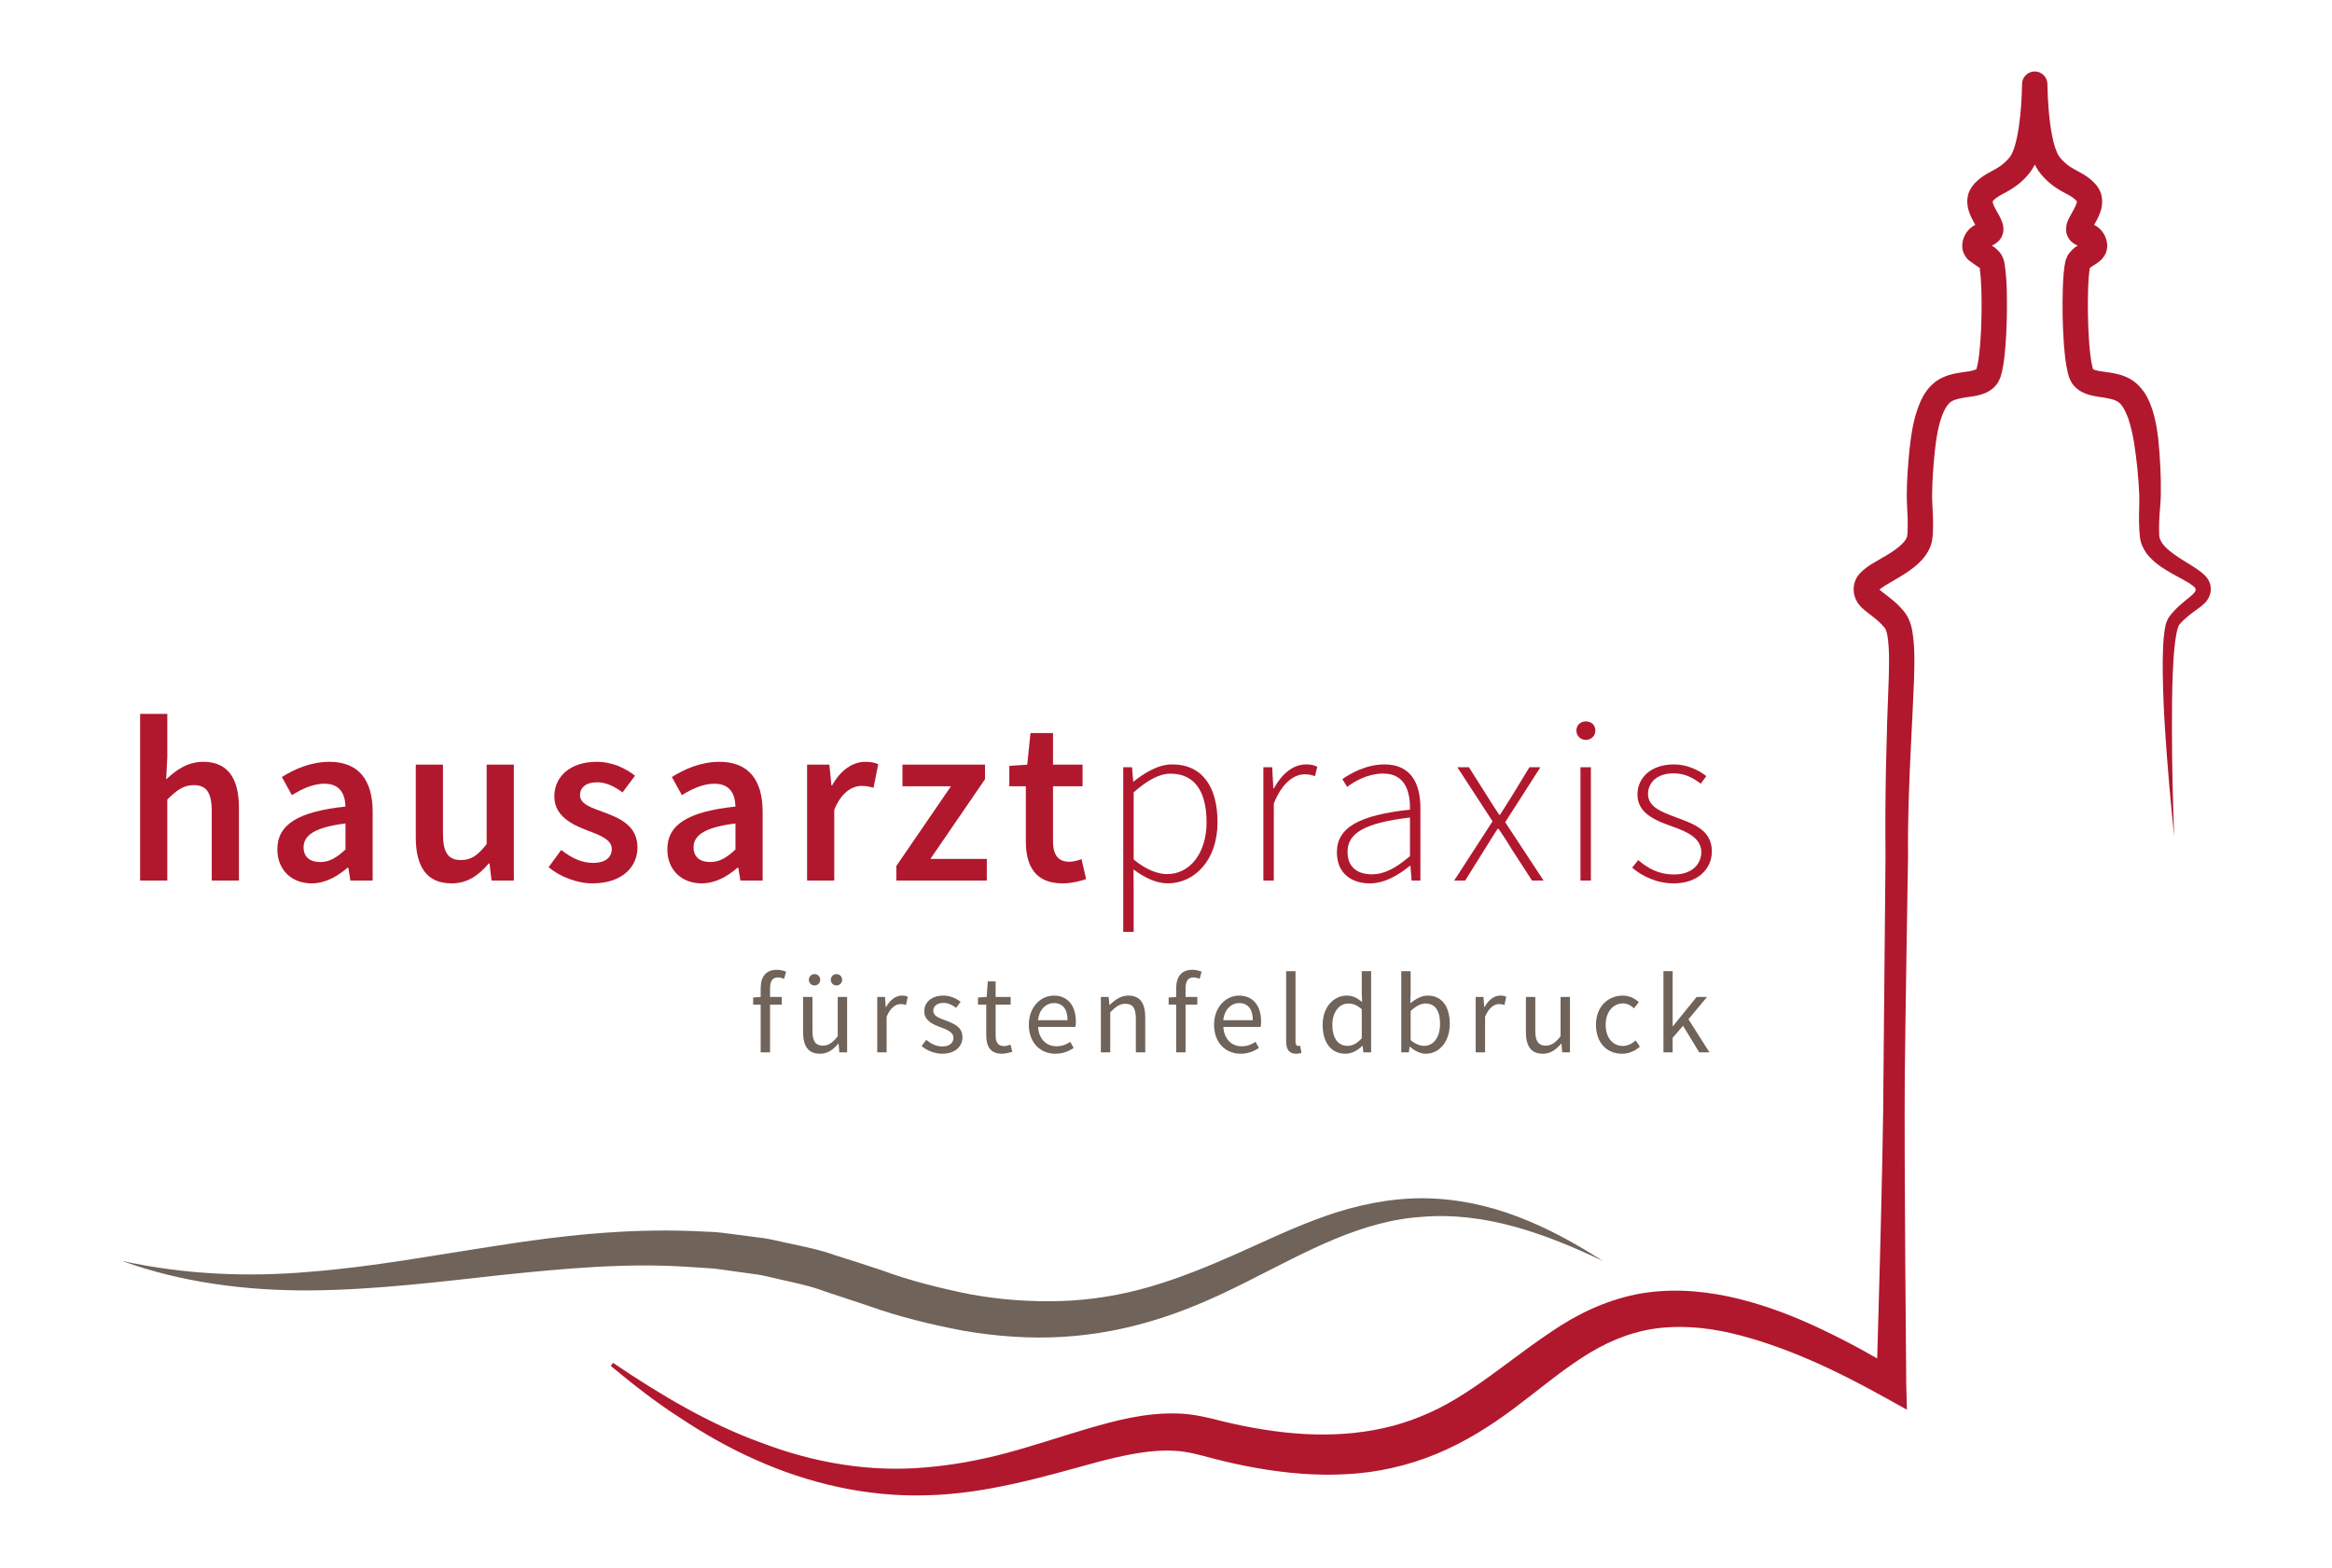 <?xml version="1.0" encoding="utf-8"?>
<!-- Generator: Adobe Illustrator 23.0.4, SVG Export Plug-In . SVG Version: 6.00 Build 0)  -->
<svg version="1.1" id="Ebene_1" xmlns="http://www.w3.org/2000/svg" xmlns:xlink="http://www.w3.org/1999/xlink" x="0px" y="0px"
	 viewBox="0 0 2834.65 1906.07" style="enable-background:new 0 0 2834.65 1906.07;" xml:space="preserve">
<style type="text/css">
	.st0{fill:#6F635A;}
	.st1{fill:#B1182E;}
</style>
<g>
	<path class="st0" d="M915.49,1212.55l9.65-0.66h25.15v9.28h-34.81V1212.55z M924.64,1201.25c0-13.69,6.23-22.39,19.73-22.39
		c4.1,0,8.14,1.04,11.18,2.32l-2.41,8.7c-2.57-1.18-5.24-1.74-7.63-1.74c-6.36,0-9.48,4.44-9.48,13.15v77.95h-11.4V1201.25z"/>
	<path class="st0" d="M976.17,1254.57v-42.68h11.4v41.2c0,12.55,3.79,17.92,12.71,17.92c6.89,0,11.66-3.41,18.03-11.35v-47.77h11.4
		v67.35h-9.42l-0.96-10.55h-0.38c-6.24,7.35-12.97,12.21-22.21,12.21C982.55,1280.91,976.17,1271.75,976.17,1254.57z
		 M983.22,1190.99c0-3.87,2.91-6.88,6.88-6.88c3.97,0,6.88,3.01,6.88,6.88c0,3.87-2.91,6.88-6.88,6.88
		C986.13,1197.87,983.22,1194.86,983.22,1190.99z M1009.9,1190.99c0-3.87,2.91-6.88,6.88-6.88c3.97,0,6.88,3.01,6.88,6.88
		c0,3.87-2.91,6.88-6.88,6.88C1012.81,1197.87,1009.9,1194.86,1009.9,1190.99z"/>
	<path class="st0" d="M1066.31,1211.89h9.42l0.96,12.27h0.38c4.69-8.55,11.57-13.93,19.15-13.93c2.98,0,5.07,0.38,7.19,1.39
		l-2.13,10c-2.32-0.73-3.84-1.11-6.53-1.11c-5.69,0-12.49,4.1-17.04,15.49v43.25h-11.4V1211.89z"/>
	<path class="st0" d="M1120.23,1271.56l5.63-7.51c5.85,4.71,11.79,7.98,19.88,7.98c8.84,0,13.23-4.71,13.23-10.46
		c0-6.93-7.95-9.99-15.4-12.77c-9.44-3.45-20.09-8.09-20.09-19.46c0-10.78,8.63-19.12,23.23-19.12c8.38,0,15.72,3.43,20.94,7.57
		l-5.45,7.3c-4.64-3.43-9.4-5.99-15.36-5.99c-8.48,0-12.4,4.52-12.4,9.66c0,6.4,7.32,8.84,14.95,11.69
		c9.71,3.66,20.54,7.61,20.54,20.43c0,10.92-8.68,20.02-24.57,20.02C1135.79,1280.91,1126.56,1276.85,1120.23,1271.56z"/>
	<path class="st0" d="M1198.84,1258.42v-37.25h-10.02v-8.63l10.53-0.66l1.37-18.89h9.52v18.89h18.25v9.28h-18.25v37.44
		c0,8.23,2.65,13,10.42,13c2.39,0,5.48-0.9,7.67-1.81l2.2,8.6c-3.78,1.28-8.29,2.49-12.5,2.49
		C1203.69,1280.91,1198.84,1271.82,1198.84,1258.42z"/>
	<path class="st0" d="M1250.59,1245.66c0-21.92,14.77-35.43,30.28-35.43c17.18,0,26.88,12.34,26.88,31.6c0,2.4-0.2,4.81-0.53,6.47
		h-45.36c0.82,14.27,9.54,23.52,22.38,23.52c6.46,0,11.77-2.09,16.76-5.38l4.08,7.48c-5.91,3.86-13.08,6.98-22.24,6.98
		C1264.88,1280.91,1250.59,1267.78,1250.59,1245.66z M1297.68,1240.15c0-13.5-6.07-20.84-16.6-20.84c-9.47,0-17.93,7.6-19.32,20.84
		H1297.68z"/>
	<path class="st0" d="M1338.18,1211.89h9.42l0.96,9.72h0.38c6.42-6.32,13.35-11.38,22.59-11.38c14.19,0,20.56,9.16,20.56,26.34
		v42.68h-11.4v-41.2c0-12.55-3.79-17.92-12.71-17.92c-6.89,0-11.66,3.52-18.41,10.34v48.78h-11.4V1211.89z"/>
	<path class="st0" d="M1420.57,1212.55l9.65-0.66h25.15v9.28h-34.81V1212.55z M1429.71,1201.25c0-13.69,6.23-22.39,19.73-22.39
		c4.1,0,8.14,1.04,11.18,2.32l-2.41,8.7c-2.57-1.18-5.24-1.74-7.63-1.74c-6.36,0-9.48,4.44-9.48,13.15v77.95h-11.4V1201.25z"/>
	<path class="st0" d="M1475.76,1245.66c0-21.92,14.77-35.43,30.28-35.43c17.18,0,26.88,12.34,26.88,31.6c0,2.4-0.2,4.81-0.53,6.47
		h-45.36c0.82,14.27,9.54,23.52,22.38,23.52c6.46,0,11.77-2.09,16.76-5.38l4.08,7.48c-5.91,3.86-13.08,6.98-22.24,6.98
		C1490.06,1280.91,1475.76,1267.78,1475.76,1245.66z M1522.85,1240.15c0-13.5-6.07-20.84-16.6-20.84c-9.47,0-17.93,7.6-19.32,20.84
		H1522.85z"/>
	<path class="st0" d="M1563.35,1265.72v-85.18h11.4v86.02c0,3.49,1.52,4.87,3.18,4.87c0.65,0,1.21,0,2.49-0.28l1.55,8.7
		c-1.62,0.58-3.57,1.06-6.56,1.06C1566.86,1280.91,1563.35,1275.46,1563.35,1265.72z"/>
	<path class="st0" d="M1607.74,1245.66c0-21.85,13.78-35.43,29.14-35.43c7.83,0,12.97,2.95,18.87,7.8l-0.48-11.55v-25.95h11.4v98.71
		h-9.41l-0.96-7.95h-0.38c-5.24,5.24-12.41,9.61-20.44,9.61C1618.65,1280.91,1607.74,1268.1,1607.74,1245.66z M1655.28,1262.13
		v-35.3c-5.75-5.12-10.93-7-16.43-7c-10.77,0-19.33,10.39-19.33,25.73c0,16.15,6.68,25.76,18.49,25.76
		C1644.23,1271.32,1649.63,1268.28,1655.28,1262.13z"/>
	<path class="st0" d="M1713.86,1272.29h-0.38l-1.06,6.96h-9.11v-98.71h11.4v27l-0.38,12.08c6.16-5.31,13.66-9.38,21.16-9.38
		c17.4,0,26.76,13.5,26.76,34.27c0,23.01-13.78,36.41-29.17,36.41C1726.79,1280.91,1719.82,1277.68,1713.86,1272.29z
		 M1750.46,1244.65c0-14.86-5.08-24.83-17.76-24.83c-5.7,0-11.63,3.14-18,9.19v35.3c5.92,5.12,11.95,7,16.4,7
		C1742.25,1271.32,1750.46,1261.28,1750.46,1244.65z"/>
	<path class="st0" d="M1793.79,1211.89h9.41l0.96,12.27h0.38c4.69-8.55,11.57-13.93,19.15-13.93c2.98,0,5.07,0.38,7.19,1.39
		l-2.13,10c-2.32-0.73-3.83-1.11-6.53-1.11c-5.69,0-12.49,4.1-17.04,15.49v43.25h-11.4V1211.89z"/>
	<path class="st0" d="M1854.82,1254.57v-42.68h11.4v41.2c0,12.55,3.79,17.92,12.71,17.92c6.89,0,11.66-3.41,18.03-11.35v-47.77h11.4
		v67.35h-9.41l-0.96-10.55h-0.38c-6.24,7.35-12.97,12.21-22.21,12.21C1861.19,1280.91,1854.82,1271.75,1854.82,1254.57z"/>
	<path class="st0" d="M1939.96,1245.66c0-22.48,15.18-35.43,32.4-35.43c8.84,0,14.97,3.65,19.7,7.91l-5.83,7.53
		c-3.92-3.55-8.07-5.95-13.36-5.95c-12.19,0-21.14,10.51-21.14,25.94c0,15.43,8.45,25.76,20.83,25.76c6.16,0,11.61-2.99,15.81-6.71
		l4.94,7.64c-6.05,5.4-13.69,8.56-21.78,8.56C1953.62,1280.91,1939.96,1267.96,1939.96,1245.66z"/>
	<path class="st0" d="M2022,1180.53h11.19v66.85h0.38l28.75-35.49h12.64l-22.56,27.07l25.52,40.28h-12.46l-19.64-32.37l-12.63,14.69
		v17.68H2022V1180.53z"/>
</g>
<g>
	<path class="st1" d="M170.34,867.77h33.04v52.42L202,947.38c11.81-11.13,25.81-21.34,45.08-21.34c30.17,0,43.36,20.42,43.36,55.98
		v88.33h-33.04v-84.08c0-23.17-6.65-31.89-21.91-31.89c-12.39,0-20.53,6.08-32.12,17.55v98.42h-33.04V867.77z"/>
	<path class="st1" d="M337.13,1032.5c0-30.17,25.01-45.88,82.82-52.08c-0.46-15.14-6.54-27.76-25.58-27.76
		c-13.99,0-27.19,6.31-39.58,13.88l-12.16-22.02c15.49-9.75,35.45-18.47,57.81-18.47c35.22,0,52.54,21.68,52.54,60.91v83.4h-27.07
		l-2.52-15.6h-0.92c-12.62,10.78-27.07,19.04-43.7,19.04C354.11,1073.8,337.13,1057.05,337.13,1032.5z M419.95,1032.62v-31.66
		c-38.2,4.82-50.93,14.8-50.93,29.02c0,12.45,8.49,17.89,20.3,17.89C400.8,1047.87,409.51,1042.25,419.95,1032.62z"/>
	<path class="st1" d="M505.41,1017.82v-88.33h33.04v84.08c0,23.17,6.65,31.89,21.91,31.89c12.39,0,20.53-5.73,31.2-19.5v-96.47
		h33.04v140.87h-27.07l-2.52-20.76h-0.92c-12.39,14.68-26.04,24.2-45.31,24.2C518.6,1073.8,505.41,1053.38,505.41,1017.82z"/>
	<path class="st1" d="M666.81,1054.18l15.37-20.99c12.5,9.75,24.61,15.72,38.89,15.72c15.37,0,22.6-7.23,22.6-16.86
		c0-11.81-15.26-17.09-30.28-22.83c-18.47-6.94-39.58-17.55-39.58-41.07c0-24.43,19.73-42.1,51.28-42.1
		c19.62,0,35.33,7.97,46.8,16.86l-15.14,20.3c-9.86-7.23-19.79-12.27-30.86-12.27c-14.17,0-20.88,6.77-20.88,15.6
		c0,11.13,14.22,15.37,29.48,20.99c19.04,7.11,40.38,16.29,40.38,42.56c0,24.2-19.16,43.71-54.72,43.71
		C700.88,1073.8,680.58,1065.54,666.81,1054.18z"/>
	<path class="st1" d="M811.18,1032.5c0-30.17,25.01-45.88,82.82-52.08c-0.46-15.14-6.54-27.76-25.58-27.76
		c-13.99,0-27.19,6.31-39.58,13.88l-12.16-22.02c15.49-9.75,35.45-18.47,57.81-18.47c35.22,0,52.54,21.68,52.54,60.91v83.4h-27.07
		l-2.52-15.6h-0.92c-12.62,10.78-27.07,19.04-43.7,19.04C828.16,1073.8,811.18,1057.05,811.18,1032.5z M894,1032.62v-31.66
		c-38.2,4.82-50.93,14.8-50.93,29.02c0,12.45,8.49,17.89,20.3,17.89C874.84,1047.87,883.56,1042.25,894,1032.62z"/>
	<path class="st1" d="M981.06,929.49h27.07l2.52,25.12h0.92c10.04-18.35,24.95-28.56,40.03-28.56c7.17,0,11.7,0.92,15.95,2.87
		l-5.74,28.68c-4.93-1.38-8.6-2.29-14.45-2.29c-11.24,0-24.78,7.69-33.27,29.14v85.92h-33.04V929.49z"/>
	<path class="st1" d="M1089.52,1052.69l66.42-96.93h-58.96v-26.27h100.37v17.67l-66.42,96.93h68.6v26.27h-110.01V1052.69z"/>
	<path class="st1" d="M1246.96,1022.86v-67.11h-20.07v-24.78l21.8-1.49l3.9-38.43H1280v38.43h35.91v26.27H1280v67.05
		c0,16.57,6.42,24.72,19.96,24.72c4.82,0,10.55-1.61,14.68-3.21l5.62,24.32c-7.69,2.52-17.49,5.16-28.79,5.16
		C1259.01,1073.8,1246.96,1053.26,1246.96,1022.86z"/>
	<path class="st1" d="M1365.34,932.64h10.72l1.38,17.32h0.63c13.45-10.78,29.83-20.76,46.75-20.76c36.94,0,55.12,27.64,55.12,70.26
		c0,46.74-28.22,74.33-60.68,74.33c-13.08,0-27.07-6.19-41.41-16.92l0.17,25.41v50.42h-12.67V932.64z M1466.64,999.52
		c0-33.84-12.05-59.08-43.82-59.08c-13.65,0-28.16,8.03-44.8,22.71v81.67c15.54,12.91,30.11,17.72,40.55,17.72
		C1446.56,1062.56,1466.64,1036.86,1466.64,999.52z"/>
	<path class="st1" d="M1535.69,932.64h10.72l1.38,25.69h0.63c9.32-16.92,22.8-29.14,39.17-29.14c5.02,0,9.12,0.63,13.65,2.87
		l-2.87,11.47c-4.65-1.66-7.17-2.29-12.45-2.29c-12.39,0-27.07,9.41-37.57,35.45v93.66h-12.67V932.64z"/>
	<path class="st1" d="M1625.05,1036.09c0-30.6,27.59-45.17,88.84-51.94c0.4-21.16-5.39-43.82-32.46-43.82
		c-18.58,0-34.64,9.18-43.88,16.17l-5.85-9.4c9.75-6.88,28.85-17.89,51.22-17.89c32.63,0,43.65,23.69,43.65,53.17v87.98h-10.72
		l-1.38-17.89h-0.63c-14.05,11.36-30.8,21.34-48.87,21.34C1643.17,1073.8,1625.05,1061.92,1625.05,1036.09z M1713.89,1040.65v-46.86
		c-56.55,6.54-75.88,19.67-75.88,41.64c0,19.76,13.36,27.36,29.2,27.36C1682.98,1062.79,1696.86,1055.16,1713.89,1040.65z"/>
	<path class="st1" d="M1814.27,998.37l-42.79-65.73h14.05l22.2,35.04c4.5,7.51,9.55,15.09,14.57,22.6h1.15
		c4.9-7.51,9.38-15.08,14.28-22.6l21.34-35.04h13.36l-42.79,66.82l46.63,70.89h-14.05l-24.38-37.63
		c-5.08-8.55-10.64-17.15-16.23-25.18h-1.15c-5.48,8.03-10.47,16.6-15.95,25.18l-23.52,37.63h-13.36L1814.27,998.37z"/>
	<path class="st1" d="M1916.19,888.14c0-7.11,5.28-11.24,11.53-11.24c6.25,0,11.53,4.13,11.53,11.24c0,6.6-5.28,11.24-11.53,11.24
		C1921.46,899.38,1916.19,894.73,1916.19,888.14z M1921.12,932.64h12.67v137.71h-12.67V932.64z"/>
	<path class="st1" d="M1983.98,1054.75l7.34-9.23c11.64,9.75,24.18,17.44,43.76,17.44c21.68,0,32.92-12.68,32.92-27.19
		c0-17.26-17.84-24.84-33.73-30.57c-20.76-7.37-43.88-15.83-43.88-39.35c0-19.84,15.72-36.65,44.39-36.65
		c14.74,0,29.31,6.11,39.35,14.28l-6.83,9.12c-9.29-6.94-19.07-12.56-32.86-12.56c-21.48,0-31.2,12.36-31.2,25.07
		c0,15.72,16.23,21.68,32.63,27.88c21.34,8.12,44.97,15.14,44.97,41.99c0,20.76-16.57,38.83-46.4,38.83
		C2014.03,1073.8,1996.31,1065.25,1983.98,1054.75z"/>
</g>
<path class="st0" d="M1948.3,1532.74c-34.89-16.63-70.5-31.47-107.18-41.62c-36.64-10.07-74.42-15.08-111.46-12.03
	c-74.93,4.43-141.51,42.37-210.54,77.15c-34.68,17.54-70.76,34.28-109.02,46.35c-38.13,12.28-78.16,20.09-118.48,22.47
	c-40.33,2.42-80.76-0.67-120.18-7.37c-39.23-7.47-78-16.81-115.35-30.18l-54.08-17.94c-17.56-6.55-35.83-10.26-54.01-14.38
	c-9.11-1.93-18.11-4.5-27.32-5.93l-27.75-3.82c-9.26-1.17-18.47-2.81-27.79-3.62l-28.06-1.8c-74.94-5.21-150.84,1.93-227.23,9.8
	c-76.34,8.38-153.71,18.06-231.83,18.75c-77.95,0.54-156.79-9.34-229.62-35.82c75.64,16.54,152.63,19.9,228.67,13.16
	c76.16-5.93,151.53-20.28,228.12-31.83c76.43-12.18,154.81-20.57,234.1-17.74l29.72,1.33c9.89,0.78,19.74,2.39,29.61,3.55
	l29.61,3.82c9.84,1.45,19.5,4.05,29.26,6.03c19.49,4.22,39.09,8.08,57.85,14.82c18.67,5.99,38.7,12.18,55.91,18.02
	c35.2,13.01,71.62,22.05,108.03,29.38c36.56,6.74,73.51,9.29,110.22,8.21c36.74-1.14,73.2-7.15,108.79-17.51
	c35.6-10.4,70.45-24.6,105.39-40.17c34.99-15.54,70.17-32.66,107.67-45.7c37.34-13.21,77.43-21.58,117.53-21.57
	c40.12,0.16,79.58,8.41,116.13,22.46C1881.72,1492.91,1915.79,1511.9,1948.3,1532.74z"/>
<path class="st1" d="M2322.81,906.79c1.3-26.92,2.72-53.96,3.83-81.29c0.34-18.45,1.26-36.39-1.93-57.05
	c-0.83-5.14-2.02-10.71-5.15-17.25c-4.24-7.98-7.21-10.2-11.02-14.45c-7.25-7.5-16.23-13.68-21.83-18.24
	c-2.94-2.33-3.39-3.75-2.79-2.45c0.02,0.54,0.08,0.54,0.09,0.03c0.07,0.36-0.12,1.24-0.58,1.62c-0.02,0.11,0.27-0.1,0.28-0.22
	c2.51-2.78,11.08-7.83,18.58-12.13c7.86-4.58,16.27-9.44,24.56-16.07c8.05-6.58,17.13-15.52,21.09-29.29
	c0.63-3.27,1.3-7.33,1.47-10.04l0.23-7.05c0.13-4.71,0.11-9.52-0.02-14.3c-0.29-9.78-1.09-18.28-1.05-26.63
	c0.06-16.77,1.48-35,3.15-52.25c1.84-17.15,4.54-34.45,10.39-48.01c2.94-6.88,6.62-11.77,10.28-13.9
	c4.22-2.56,11.09-4.02,20.08-5.19c4.49-0.69,9.42-1.23,15.43-2.99c5.77-1.65,13.68-5.18,19.15-12.44c1.45-1.65,2.26-3.76,3.28-5.71
	l1.33-3.02l0.61-2.11c0.76-2.76,1.65-5.76,1.99-8.12c1.03-5.08,1.64-9.85,2.23-14.61c2.11-18.88,2.77-37.14,3.02-55.58
	c-0.03-18.77,0.29-35.95-2.77-56.98c-0.36-1.66-0.36-2.44-1.06-4.8c-0.86-2.58-2.17-5.76-3.45-7.51c-2.51-3.67-5.43-6.14-8.03-8.19
	c-5.09-3.75-9.81-6.25-10-6.7c-0.11-0.32,1.71,1.99,1.78,4.26c0.1,2.07-0.23,1.92-0.1,1.78c0.11,0.56-2.55,1.45,1.86-0.21
	c1.95-1.09,6.1-0.87,12.69-7.75c6.3-7.49,5.14-16.44,3.71-20.79c-2.9-8.24-5.36-11.01-7.39-15.05c-2.02-3.59-3.58-6.83-4.21-9.08
	c-0.65-2.42-0.26-2.6-0.42-2.26c-0.72,0.81,2.22-2.73,4.42-4.19c2.37-1.82,5.45-3.52,9.53-5.67c8.2-4.14,18.5-10.79,25.66-18.66
	c1.94-1.91,3.55-3.95,5.3-5.94c1.82-2.58,4.02-5.58,5.32-8.19c2.76-5.31,4.58-10.35,6.13-15.29c3.02-9.85,4.66-19.27,6.08-28.69
	c2.71-18.88,3.86-37.05,4.18-56.03l-30.79,0.01c0.46,23.1,1.88,45.31,6.28,68.6c2.6,11.69,4.67,23.28,13.49,36.87
	c4.52,6.31,8.49,10.22,13.78,14.89c5.11,4.38,11.01,8.09,16.29,10.94c5.3,2.87,9.47,4.94,12.32,7.16c1.49,1.09,2.75,2.28,3.99,3.63
	c0.81,1,0.43,0.49,0.43,0.49c0.07-0.45,0.14,2.06-1.73,5.85c-1.67,3.79-4.3,7.87-7.48,13.95c-1.18,3.22-4.44,6.67-3.72,16.92
	c0.17,4,3.56,10.58,7.39,13.26c3.7,2.93,6.57,3.81,8.18,4.43c3.64,1.21,4.32,1.6,4.32,1.6c-0.21-0.05-0.88-1.03-0.69-0.71
	c0.11,0.55-0.74-1.74,0.7-4.65c1.39-2.33,1.24-1.38-0.55-0.37c-3.3,2.43-11.03,5.62-17.24,14.91c-0.81,1.54-1.54,3.16-2.16,4.82
	l-0.84,2.49l-0.28,1.36l-1,5.31l-1.01,9.13c-0.48,5.86-0.77,11.59-0.98,17.27c-0.34,11.34-0.42,22.59-0.21,33.83
	c0.26,11.26,0.61,22.48,1.49,33.83c0.99,11.52,1.71,22.42,4.85,35.49l1.47,5.18c1.02,2.48,2.22,4.94,3.54,7.26
	c3.08,4.37,7.3,8.13,11.41,10.25c8.35,4.42,15.2,5.21,20.97,6.24c11.54,1.57,20.02,3.23,24.31,6.67c4.1,2.73,8.69,10.94,11.74,19.69
	c3.01,9.04,5.32,19.06,7.04,29.4c3.21,20.59,5.53,43.01,6.32,63.75c0.35,10.18-0.57,21.18-0.27,32.99
	c0.18,6.01,0.28,10.96,1.02,17.62c0.72,7.99,4.4,15.02,8.49,20.79c8.77,10.98,19.25,17.31,29.11,23.12
	c9.68,5.61,20.3,10.53,26.97,15.81c0.81,0.63,1.63,1.28,1.9,1.73c0.58,0.53,0.9,0.97,0.76,0.87c0.19-0.25,0.3,0.62,0.45,1.28
	c-0.01,0.56,0.16,1.07,0.01,1.43c0.23,1.28-2.44,4.48-6.53,7.76c-8.18,6.52-18,14.38-25.17,24.01c-5.25,7.71-5.13,13.4-6.25,19.24
	c-0.82,5.81-1.17,11.44-1.49,17.07c-0.54,11.23-0.56,22.34-0.44,33.44c0.31,22.17,1.28,44.23,2.64,66.25
	c2.85,44.04,6.73,87.94,11.26,131.76c-1.69-44.01-2.73-88.06-2.73-132.03c0-21.98,0.07-43.96,0.97-65.81
	c0.46-10.92,1.06-21.83,2.16-32.55c0.59-5.33,1.21-10.68,2.21-15.73c0.83-4.83,2.46-10.62,3.88-11.84
	c6.52-7.75,14.36-13.41,23.72-20.11c4.25-3.48,11.08-7.68,13.63-17.5c0.66-2.28,0.62-4.6,0.59-6.75c-0.23-2.07-0.28-3.98-1.45-6.69
	c-0.97-2.77-2.25-4.55-3.54-6.08c-1.33-1.82-2.61-2.96-3.89-4.12c-10.29-8.85-19.86-13.34-28.83-19.35
	c-8.79-5.67-16.96-11.9-21.59-18.55c-1.95-3.35-3.37-6.46-3.37-9.59c-0.28-4.28-0.18-10.37-0.04-15.36
	c0.25-10.22,1.76-21.17,2.03-33.01c0.32-23.28-0.78-44.85-3.08-67.93c-1.28-11.46-3.19-23.14-6.89-35.07
	c-4.02-11.81-8.94-24.81-22.76-35.39c-13.8-9.79-28.32-10.38-38.28-11.97c-5.05-0.65-9.28-1.69-10.68-2.51
	c-0.83-0.35-0.67-0.5-0.86-0.52c0.15-0.17,0.18-0.2,0.03-0.21l-0.73-2.78c-2.06-8.34-3.11-19.5-3.92-29.89
	c-0.82-10.59-1.17-21.39-1.41-32.14c-0.2-10.77-0.13-21.54,0.19-32.2c0.2-5.32,0.47-10.58,0.88-15.7l0.79-7.28l0.52-2.8l0.11-0.66
	c-0.01,0.19-0.05,0.38-0.12,0.56c-0.13,0.37-0.38,0.71-0.71,0.95c-0.18-0.14,2.35-2.19,8.17-5.7c2.73-2.01,7.27-4.38,11.22-11.67
	c1.8-3.65,2.65-8.22,2.32-11.71c-0.21-3.84-1.08-6.28-2.08-8.93c-1.77-4.81-5.99-10.34-10.84-13.37c-4.69-3.09-9.28-4.26-10.82-4.87
	c-0.98-0.28-0.7-0.48,0.87,0.72c1.64,1.02,3.59,4.97,3.56,6.22c0.08,4.68-0.45,2.95,0.71,1.29c1.87-3.7,5.23-8.91,8.07-15.17
	c2.68-6.08,6.13-14.77,3.52-26.08c-1.21-5.37-4.66-10.67-7.57-13.72c-2.48-2.7-5.27-5.28-8.21-7.45
	c-5.92-4.47-11.76-7.17-16.09-9.59c-4.38-2.39-7.83-4.6-11.1-7.38c-3-2.53-6.83-6.55-8.61-9.25c-3.41-4.85-6.56-15.25-8.38-24.98
	c-3.84-19.99-5.31-41.9-5.7-62.79c-0.16-8.25-6.83-15-15.15-15.14c-8.5-0.14-15.51,6.64-15.65,15.15
	c-0.27,17.04-1.41,34.91-3.86,51.69c-1.25,8.38-2.76,16.76-5.06,24.14c-1.14,3.66-2.45,7.08-3.84,9.78
	c-0.7,1.42-1.34,1.98-1.97,3.17c-1.24,1.37-2.41,2.9-3.7,4.14c-5.11,5.42-10.14,8.74-17.94,12.82c-3.87,2.06-8.78,4.62-13.59,8.26
	c-4.82,4.06-8.86,6.68-13.68,15.53c-4.16,8.51-3.26,17.94-1.36,24.07c1.9,6.41,4.54,11.22,6.88,15.49c2.22,3.89,4.88,8.67,4.83,9.01
	c0.13,0.45-0.38-1.46-0.13-2.66c0.04-1.01,0.78-3.52,2.34-5.33c3.61-3.37,3.09-1.98,0.89-1.54c-2.15,0.75-5.85,1.94-9.73,4.53
	c-3.93,2.56-7.5,6.66-9.56,10.75c-1.85,3.88-3.53,8.18-3.19,14.75c0.33,6.83,4.8,13.19,8,15.86c13.1,9.7,15.01,9.84,13.21,10.4
	c2.17,14.64,2.35,33.67,2.23,50.88c-0.23,17.58-0.91,35.37-2.81,52.31c-0.52,4.18-1.06,8.35-1.83,12.1
	c-0.61,3.92-2.06,7.11-1.51,6.37c0.96,0.15-5.32,2.74-14.48,3.62c-8.74,1.31-20.16,2.6-31.59,9.3
	c-11.91,7.33-18.43,18.37-22.57,27.89c-8.31,19.72-10.68,38.62-12.82,57.15c-1.78,18.6-3.22,36.34-3.32,55.61
	c-0.02,9.68,0.84,19.15,1.06,27.38c0.11,4.22,0.13,8.42,0.01,12.72l-0.21,6.46c-0.17,1.78-0.45,2.14-0.43,3.33
	c-1.82,8.08-16.18,18.37-31.36,26.74c-7.86,4.96-15.78,8.03-25.98,18.12c-1.36,1.65-2.62,3.11-3.87,5.09
	c-1.3,2.47-2.5,5.38-3.12,7.87c-0.72,3.9-1.14,8.51,0.11,13.41c2.6,10.27,9.09,15.51,12.94,18.88c8.4,6.74,14.39,10.78,19.7,16.27
	c2.33,2.29,5.86,6.53,5.49,6.77c0.72,1.55,1.79,4.85,2.27,8.58c2.43,15,1.92,33.33,1.49,50.83c-2.9,71.11-4.72,144.26-3.93,216.47
	l-2.5,267.99c0,93.49-8.54,373.37-8.54,373.37l27.21-15.65c-30.05-18.18-60.93-35.3-93.08-50.5
	c-32.07-15.31-65.63-28.46-101.13-37.27c-35.37-8.79-73.29-12.99-111.32-7.84c-38.05,5.08-74.34,20.56-105.3,40.11
	c-61.9,39.59-110.44,87-170.29,110.58c-59.04,24.4-125.6,26.49-191.2,15.89c-16.43-2.55-32.82-5.95-49.14-9.86
	c-14.82-3.83-36.11-9.31-55.52-9.63c-39.44-1.15-75.29,8.64-109,18.41c-33.89,9.98-66.21,21.01-98.97,29.73
	c-32.67,8.72-65.66,14.78-98.95,17.46c-66.59,5.92-134.37-5.51-197.91-29.73c-64.2-23.04-123.79-58.73-181.09-97.41l-2.81,3.67
	c26.77,22.15,54.15,43.86,83.63,62.71c29.12,19.35,59.7,36.94,92.03,51.19c64.27,28.93,135.81,45.59,207.88,43.4
	c72.15-1.54,141.99-22.33,207.53-40.27c32.82-8.6,65.38-15.73,95.51-13.76c15.32,0.99,27.75,4.52,46.4,9.51
	c17.31,4.44,34.81,8.38,52.59,11.44c35.48,6.23,72.03,9.51,109.02,7.41c36.94-1.86,74.19-10.21,108.75-24.5
	c34.61-14.25,66.18-34.16,94.59-55.47c28.51-21.31,54.68-43.48,82.03-61.23c27.24-17.87,55.98-30.54,86.74-35.38
	c30.74-4.79,63.05-2.18,94.97,5.09c63.95,15.09,126.24,44.43,185.84,77.54l28.03,15.57l-0.81-31.22c0,0-2.64-280.35-1.77-373.84
	c0.62-66.91,3.96-267.37,3.96-267.37C2318.82,996.19,2320.65,951.66,2322.81,906.79z"/>
</svg>

